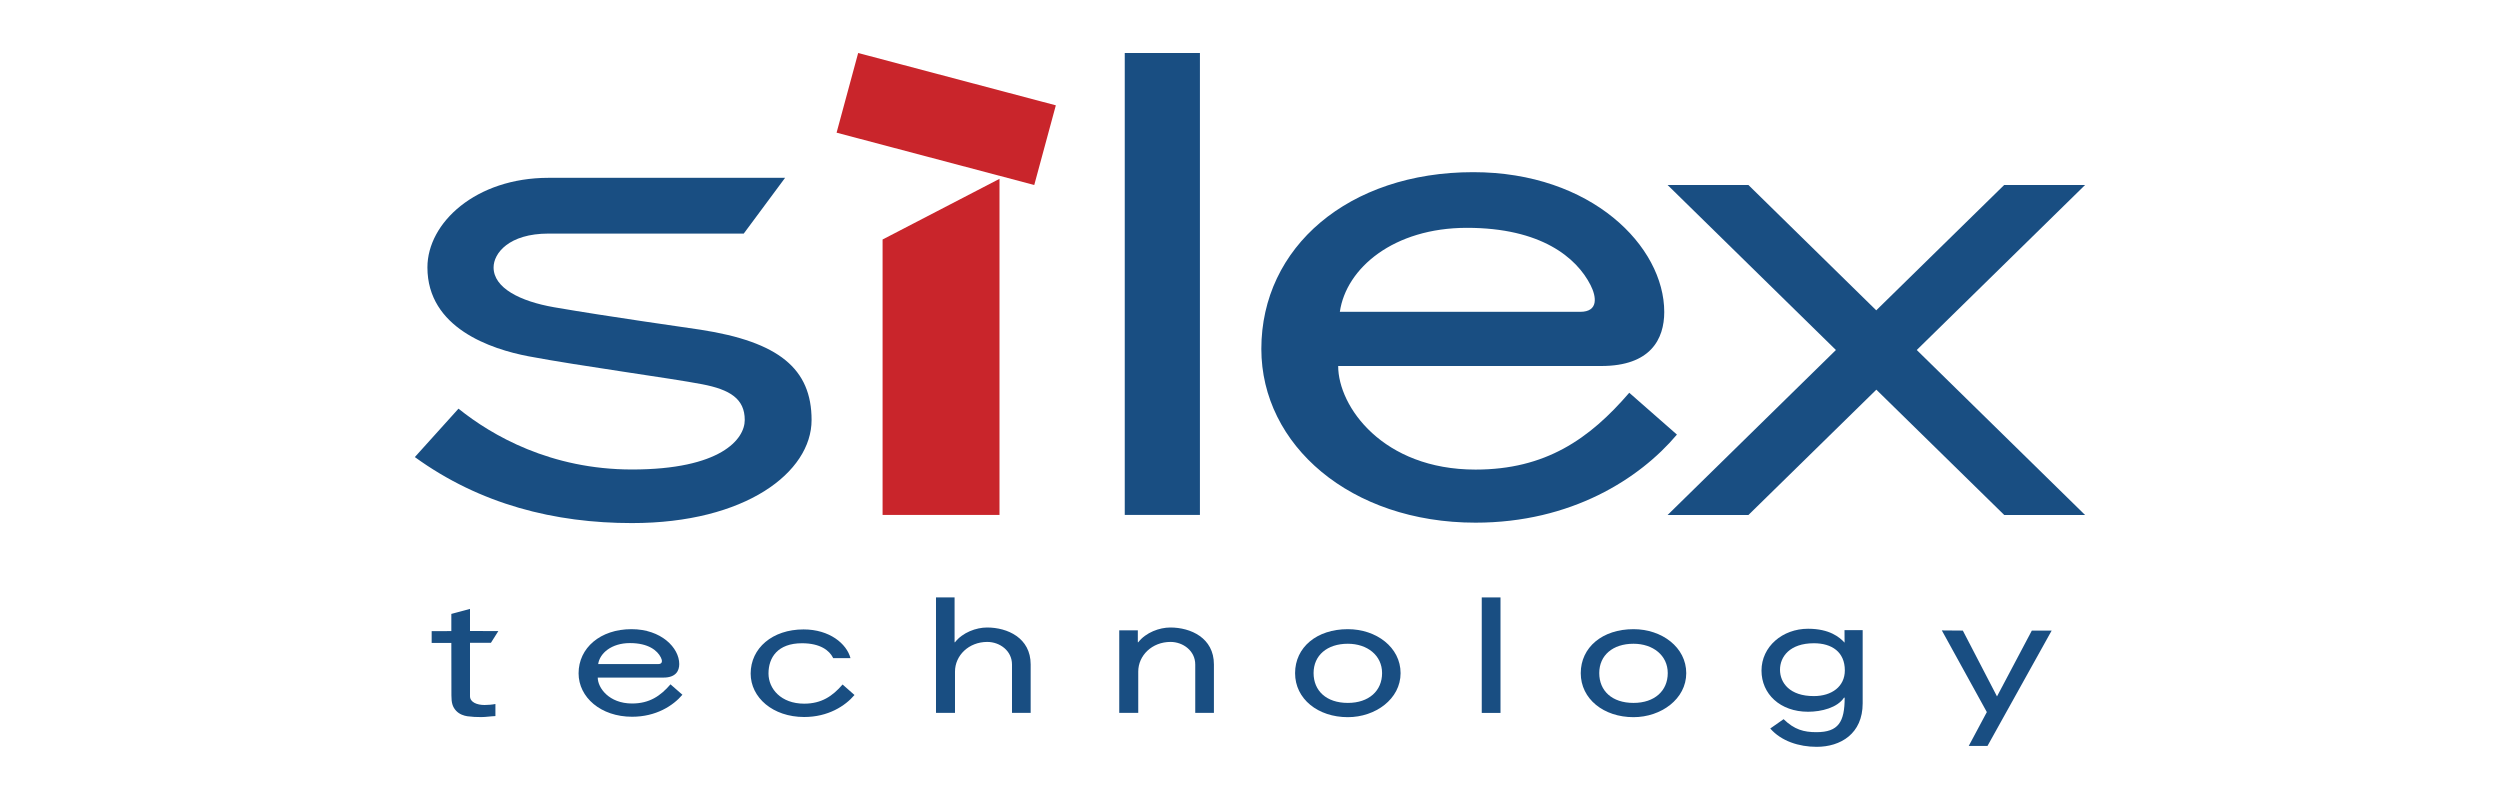 <?xml version="1.0" encoding="utf-8"?>
<!-- Generator: Adobe Illustrator 25.2.0, SVG Export Plug-In . SVG Version: 6.00 Build 0)  -->
<svg version="1.1" id="Layer_1" xmlns="http://www.w3.org/2000/svg" xmlns:xlink="http://www.w3.org/1999/xlink" x="0px" y="0px"
	 viewBox="0 0 300 96" style="enable-background:new 0 0 300 96;" xml:space="preserve">
<style type="text/css">
	.st0{clip-path:url(#SVGID_2_);}
	.st1{fill:#194E82;}
	.st2{fill:#C9252B;}
</style>
<g>
	<defs>
		<rect id="SVGID_1_" x="49.79" y="6.36" width="200.43" height="83.28"/>
	</defs>
	<clipPath id="SVGID_2_">
		<use xlink:href="#SVGID_1_"  style="overflow:visible;"/>
	</clipPath>
	<g class="st0">
		<path class="st1" d="M54.16,75.73v-2.06l2.24-0.6v2.65l3.4,0.01l-0.89,1.41H56.4v6.41c0,0.72,0.85,1.05,1.74,1.05
			c0.39,0,0.91-0.04,1.31-0.12v1.45c-0.58,0.02-1.13,0.12-1.7,0.12c-0.6,0-1.07-0.02-1.67-0.1c-0.39-0.06-0.93-0.22-1.34-0.65
			c-0.44-0.48-0.57-0.96-0.57-1.85l-0.01-6.3l-2.36,0v-1.41"/>
		<path class="st1" d="M114.55,77.07h0.05c0.92-1.18,2.55-1.77,3.85-1.77c2.44,0,5.23,1.24,5.23,4.43v5.81h-2.24v-5.8
			c0-1.65-1.46-2.71-2.97-2.71c-2.21,0-3.87,1.62-3.87,3.56v4.95h-2.28V71.69h2.23"/>
		<path class="st1" d="M136.54,77.07h0.05c0.92-1.18,2.55-1.77,3.85-1.77c2.44,0,5.23,1.24,5.23,4.43v5.81h-2.24v-5.8
			c0-1.65-1.47-2.71-2.97-2.71c-2.21,0-3.87,1.62-3.87,3.56v4.95h-2.28v-9.9h2.23"/>
		<path class="st1" d="M157.63,80.77c0-2.13,1.63-3.52,4.11-3.52c2.34,0,4.11,1.4,4.11,3.52c0,2.13-1.58,3.58-4.11,3.58
			C159.16,84.35,157.63,82.89,157.63,80.77z M161.74,75.5c-3.73,0-6.33,2.18-6.33,5.28c0,3.1,2.75,5.28,6.33,5.28
			c3.31,0,6.33-2.18,6.33-5.28C168.07,77.68,165.16,75.5,161.74,75.5z"/>
		<path class="st1" d="M191.91,80.77c0-2.13,1.62-3.52,4.11-3.52c2.34,0,4.11,1.4,4.11,3.52c0,2.13-1.58,3.58-4.11,3.58
			C193.43,84.35,191.91,82.89,191.91,80.77z M196.02,75.5c-3.73,0-6.33,2.18-6.33,5.28c0,3.1,2.76,5.28,6.33,5.28
			c3.31,0,6.33-2.18,6.33-5.28C202.35,77.68,199.43,75.5,196.02,75.5z"/>
		<path class="st1" d="M213.6,80.37c0-1.57,1.18-3.18,4.07-3.18c2.14,0,3.71,1.04,3.71,3.26c0,1.93-1.57,3.08-3.71,3.08
			C214.77,83.54,213.6,81.94,213.6,80.37z M221.35,77.12c-0.59-0.65-1.8-1.67-4.38-1.67c-3.07,0-5.59,2.14-5.59,5.02
			c0,2.8,2.23,4.94,5.59,4.94c1.61,0,3.52-0.49,4.31-1.69h0.08c0,2.91-0.74,4.14-3.39,4.14c-1.51,0-2.64-0.3-3.94-1.56l-1.6,1.12
			c1.32,1.52,3.46,2.2,5.57,2.2c2.87,0,5.52-1.57,5.52-5.22v-8.78h-2.18L221.35,77.12z"/>
		<path class="st1" d="M238.5,89.51h-2.25l2.17-4.06l-5.4-9.8l2.52,0.02l4.1,7.9l4.18-7.9h2.38"/>
		<path class="st1" d="M94.21,21.34l-4.96,6.69H65.82c-4.76,0-6.59,2.37-6.59,4.06c0,2.47,3.19,4.07,7.26,4.78
			c6.72,1.16,15.5,2.38,17.6,2.7c9.36,1.45,13.3,4.67,13.3,10.83c0,6.28-7.94,12.37-21.55,12.37c-9.25,0-18.21-2.23-26.06-7.92
			l5.24-5.81c4.02,3.24,11.09,7.3,20.82,7.3c10.65,0,13.53-3.64,13.53-5.94c0-2.55-1.78-3.65-5.11-4.29
			c-3.78-0.73-14.61-2.18-20.82-3.35c-4.53-0.86-12.15-3.4-12.15-10.67c0-5.36,5.81-10.75,14.53-10.75"/>
		<path class="st1" d="M250.21,22.2h-9.71l-15.35,15.04L209.81,22.2h-9.7l20.2,19.8l-20.2,19.8h9.7l15.35-15.04l15.35,15.04h9.7
			L230.01,42"/>
		<path class="st2" d="M105.91,61.79V28.74l14.03-7.28v40.33"/>
		<path class="st1" d="M143.99,6.36h-9.02v55.43h9.02V6.36z"/>
		<path class="st1" d="M180.06,71.69h-2.25v13.86h2.25V71.69z"/>
		<path class="st1" d="M189.62,37.42h-28.84c0.76-5.25,6.46-10.08,15.25-10.08c8.9,0,13.16,3.57,14.84,6.88
			C191.57,35.6,191.85,37.42,189.62,37.42z M192.16,43.92c5.91,0,7.55-3.23,7.55-6.48c0-7.86-8.71-16.78-22.93-16.78
			c-14.95,0-25.42,8.99-25.42,21.21c0,11.54,10.7,20.85,25.7,20.85c11.49,0,19.7-5.27,24.17-10.57l-5.72-5.02
			c-4.8,5.58-10.08,9.22-18.45,9.22c-11.13,0-16.48-7.57-16.48-12.43H192.16z"/>
		<path class="st1" d="M78.99,79.69h-7.21c0.19-1.31,1.61-2.52,3.81-2.52c2.22,0,3.29,0.89,3.71,1.72
			C79.48,79.23,79.55,79.69,78.99,79.69z M79.62,81.31c1.48,0,1.89-0.81,1.89-1.62c0-1.96-2.17-4.19-5.73-4.19
			c-3.74,0-6.35,2.25-6.35,5.3c0,2.88,2.67,5.21,6.42,5.21c2.87,0,4.92-1.32,6.04-2.64l-1.43-1.25c-1.2,1.39-2.52,2.3-4.61,2.3
			c-2.78,0-4.12-1.89-4.12-3.11H79.62z"/>
		<path class="st2" d="M124.11,22.2l-23.72-6.28l2.59-9.56l23.72,6.28"/>
		<path class="st1" d="M101.11,82.14c-1.2,1.39-2.52,2.3-4.61,2.3c-2.78,0-4.28-1.79-4.28-3.62c0-1.92,1.1-3.63,4.02-3.63
			c2.22,0,3.29,0.89,3.71,1.72c0.01,0.02,0.02,0.05,0.03,0.07h2.08c-0.46-1.74-2.52-3.45-5.63-3.45c-3.74,0-6.35,2.25-6.35,5.3
			c0,2.88,2.67,5.21,6.42,5.21c2.87,0,4.92-1.32,6.04-2.64"/>
	</g>
</g>
</svg>
